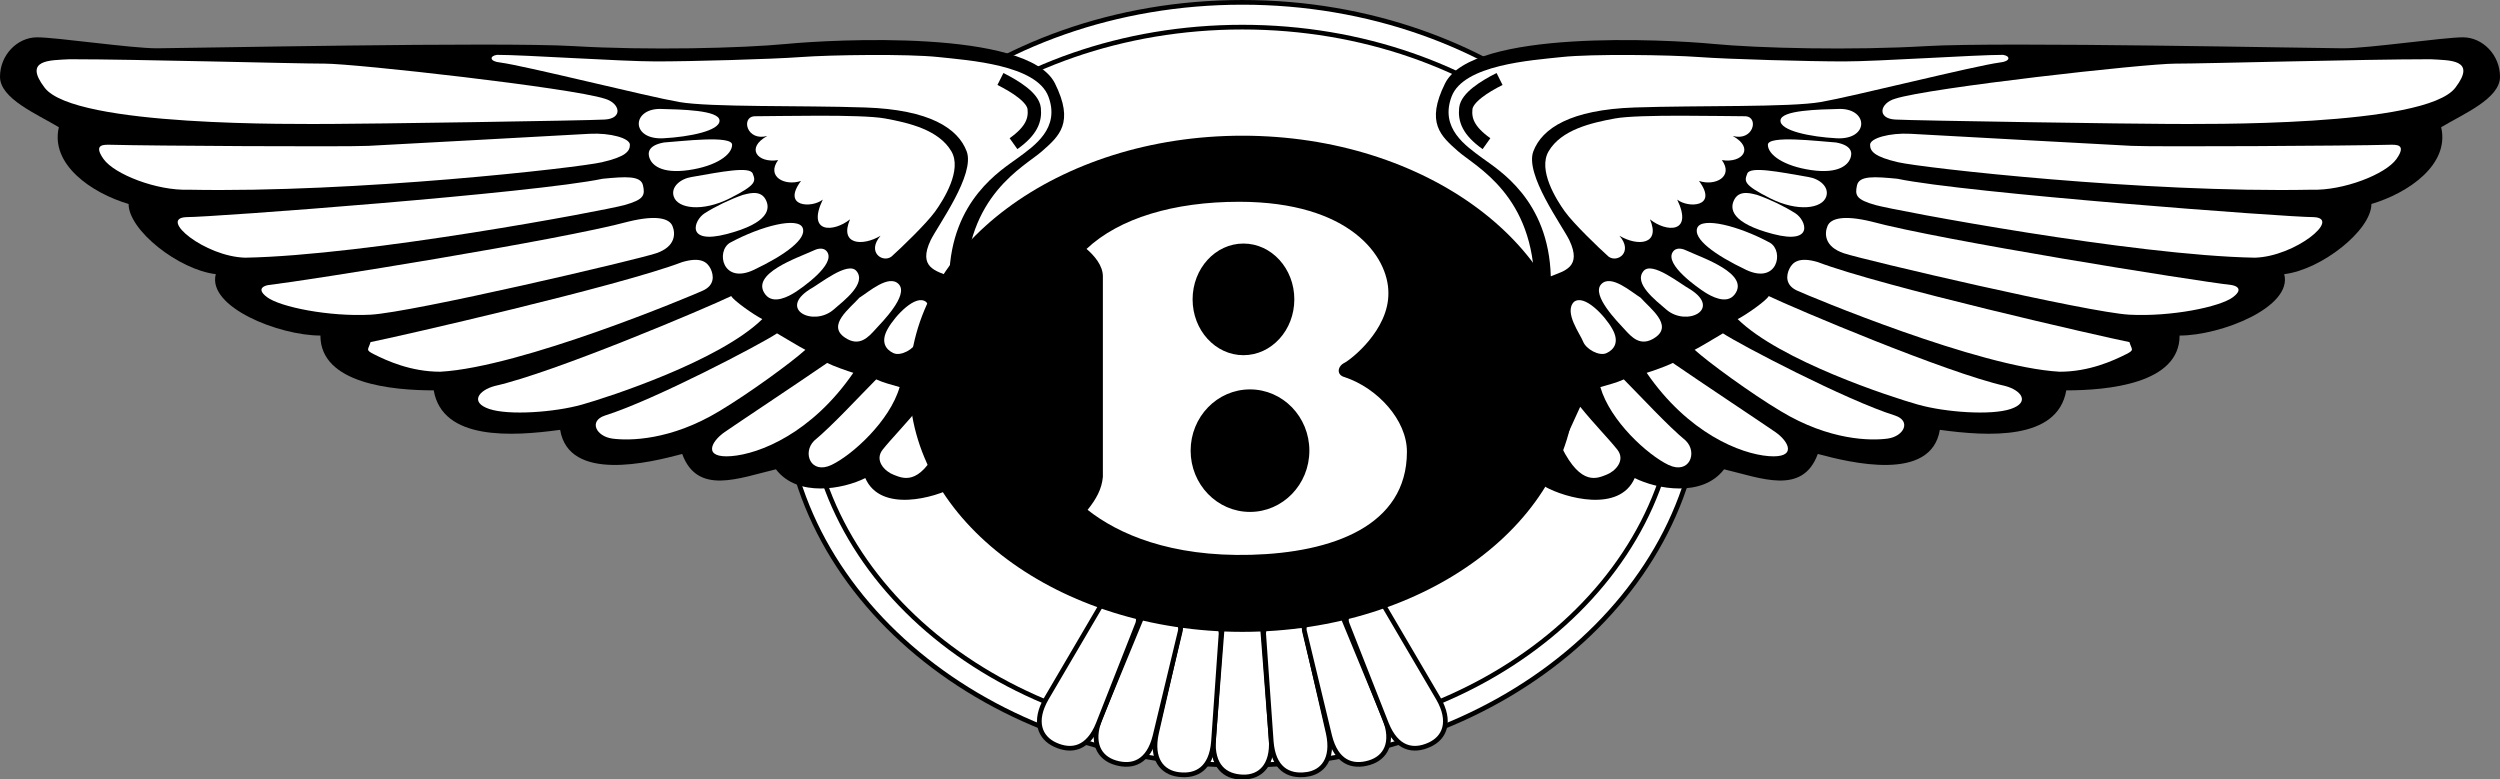 <?xml version="1.0" encoding="UTF-8"?>
<svg xmlns="http://www.w3.org/2000/svg" height="58.32" viewBox="0 0 187.087 58.32" width="187.087">
  <rect x="0" y="0" width="187.087" height="58.32" fill="#808080" stroke="none"/>
  <g clip-rule="evenodd" fill-rule="evenodd">
    <path d="m92.972 57.264c18.982 0 34.371-12.779 34.371-28.544 0-15.764-15.389-28.544-34.371-28.544-18.981 0-34.37 12.78-34.37 28.544s15.389 28.544 34.37 28.544z" fill="#fff" stroke="#000" stroke-miterlimit="2.613" stroke-width=".351"></path>
    <path d="m92.972 55.407c17.962 0 32.525-11.948 32.525-26.688 0-14.739-14.563-26.688-32.525-26.688s-32.524 11.95-32.524 26.689 14.562 26.687 32.524 26.687z" fill="#fff" stroke="#000" stroke-miterlimit="2.613" stroke-width=".351"></path>
    <path d="m71.442 36.433c-1.468.82-5.545 1.969-6.688-.657-1.631.821-5.056 1.478-6.688-.656-2.773.656-5.872 1.97-7.014-1.148-2.447.656-8.482 2.134-9.134-1.805-3.588.492-8.808.82-9.46-2.954-3.099 0-8.481-.492-8.481-4.102-3.099 0-8.482-2.133-7.829-4.595-2.773-.328-6.525-3.282-6.525-5.251-2.772-.821-5.872-2.954-5.219-5.744-1.631-.985-4.404-2.134-4.404-3.774 0-1.641 1.305-2.954 2.773-2.954s7.014.821 8.971.821c1.958 0 25.608-.492 31.154-.165 5.546.329 12.56.165 15.985-.164s18.036-1.124 20.063 2.954c1.468 2.954.327 3.938-.979 5.087-1.305 1.149-5.709 3.282-5.709 10.174s.815 10.502-.816 14.933z"></path>
    <path d="m5.22 4.434c5.056 0 16.8.328 19.083.328 2.284 0 18.432 1.805 20.959 2.625 1.142.329 1.387 1.477 0 1.559-1.386.082-18.023.329-20.47.329s-19.2.233-21.448-2.708c-1.632-2.133.407-2.051 1.876-2.133z" fill="#fff"></path>
    <path d="m8.237 10.833c2.936.082 17.615.164 19.328.082 1.712-.082 15.006-.82 16.556-.903 1.549-.082 3.018.328 3.018.821 0 .492-.326.902-2.121 1.313-1.794.41-18.35 2.297-30.909 2.051-2.365.083-5.545-1.148-6.361-2.297-.816-1.149.081-1.067.489-1.067z" fill="#fff"></path>
    <path d="m13.946 16.249c2.039 0 26.097-1.805 31.154-2.872 1.713-.164 2.854-.246 3.018.492s.082 1.066-1.387 1.477c-1.468.41-19.328 3.774-28.381 3.938-3.018-.082-6.525-2.953-4.404-3.035z" fill="#fff"></path>
    <path d="m20.063 21.335c2.854-.328 21.856-3.364 26.995-4.759 2.039-.492 3.018-.246 3.262.328.245.575.245 1.559-1.223 2.051-1.468.493-18.268 4.431-21.367 4.595s-6.769-.574-7.748-1.313c-.98-.737.081-.902.081-.902z" fill="#fff"></path>
    <path d="m27.729 25.602c2.039-.41 18.595-4.184 23.325-5.989 1.386-.411 1.875 0 2.12.492.245.493.327 1.231-.571 1.641-.897.411-13.62 5.744-19.654 6.072-2.203 0-3.983-.814-4.975-1.313-.653-.329-.409-.329-.245-.903z" fill="#fff"></path>
    <path d="m54.723 22.156c-1.876.902-13.293 5.743-17.697 6.728-1.224.328-1.876 1.231-.408 1.723 1.468.493 4.893.247 6.932-.328 2.039-.574 10.316-3.281 13.497-6.399-.652-.329-2.161-1.396-2.324-1.724z" fill="#fff"></path>
    <path d="m58.148 24.946c-1.224.82-9.215 5.004-12.886 6.154-1.223.41-.652 1.559.571 1.723s4.322.164 7.992-2.052c2.202-1.313 5.464-3.692 6.443-4.594-.489-.247-1.549-.903-2.12-1.231z" fill="#fff"></path>
    <path d="m61.9 27.161c-2.087 1.438-6.901 4.636-7.666 5.169-1.061.738-1.631 1.969.489 1.805s6.035-1.723 9.134-6.235c-.407-.124-1.468-.493-1.957-.739z" fill="#fff"></path>
    <path d="m65.57 28.392c-1.305 1.313-3.262 3.445-4.648 4.595-.897.902-.245 2.543 1.305 1.805s4.363-3.281 5.097-5.825c-.572-.165-1.224-.329-1.754-.575z" fill="#fff"></path>
    <path d="m68.832 30.442c-1.06 1.313-2.12 2.38-2.773 3.2-.652.82.163 1.641.816 1.887.652.246 1.876.903 3.344-2.051z" fill="#fff"></path>
    <path d="m37.189 4.105c2.12 0 9.297.492 11.907.492s8.645-.164 10.847-.328 7.992-.246 10.276 0c2.283.246 7.34.574 8.237 2.954s-1.06 3.692-2.283 4.595c-1.224.903-4.975 3.118-5.138 8.861-.979-.41-2.365-.656-1.387-2.708.571-1.149 3.344-4.923 2.692-6.646-.653-1.723-2.773-3.118-7.585-3.282s-11.581 0-13.946-.411c-2.365-.41-11.5-2.708-13.375-2.954-.816-.08-.816-.49-.245-.573z" fill="#fff"></path>
    <path d="m56.436 8.7c1.712 0 7.992-.164 9.786.164s4.031.848 4.975 2.461c.815 1.395-.571 3.61-1.223 4.513-.653.902-2.528 2.708-3.262 3.364-.653.492-1.876-.328-.815-1.559-1.387.82-3.099.656-2.284-1.231-1.224.985-3.263 1.067-2.039-1.477-.815.656-3.099.575-1.631-1.395-1.224.41-2.61-.328-1.713-1.559-1.549.246-2.447-.902-.815-1.805-1.55.411-1.958-1.394-.979-1.476z" fill="#fff"></path>
    <path d="m49.393 8.151c-2.141 0-2.184 2.326.257 2.197 1.924-.102 4.239-.56 4.196-1.335-.043-.776-2.869-.819-4.453-.862z" fill="#fff"></path>
    <path d="m49.692 10.662c-1.199.216-1.242.775-1.071 1.206s.814 1.163 2.912.862c2.098-.302 3.254-1.163 3.254-1.896s-3.81-.258-5.095-.172z" fill="#fff"></path>
    <path d="m51.748 13.247c-.813.129-1.57.733-1.327 1.464.299.905 2.141 1.164 4.196.129 2.055-1.034 1.927-1.292 1.712-1.852-.214-.56-2.355-.129-4.581.259z" fill="#fff"></path>
    <path d="m55.601 14.582c-.985.344-2.055.861-2.869 1.378s-1.456 2.369 1.67 1.551c3.125-.818 3.297-1.896 2.868-2.627-.427-.733-1.412-.345-1.669-.302z" fill="#fff"></path>
    <path d="m54.628 18.166c-1.071.646-.557 3.144 1.798 2.024 2.354-1.12 3.981-2.326 3.639-3.145-.342-.818-3.039-.172-5.437 1.121z" fill="#fff"></path>
    <path d="m60.833 18.769c-1.114.517-4.753 1.723-3.554 3.273.6.775 1.756.129 2.227-.172.471-.302 3.04-2.068 2.398-3.016-.282-.415-.814-.215-1.071-.085z" fill="#fff"></path>
    <path d="m60.584 21.663c-2.355 1.507.3 2.8 1.798 1.507.813-.701 2.475-1.966 1.712-2.886-.641-.775-2.782.991-3.51 1.379z" fill="#fff"></path>
    <path d="m64.317 22.274c-.728.818-2.433 2.053-1.113 2.972 1.113.775 1.798-.043 2.312-.603s2.483-2.542 1.755-3.36-2.312.603-2.954.991z" fill="#fff"></path>
    <path d="m69.298 22.59c-.771-.603-2.312 1.034-2.868 2.025-.557.99-.128 1.55.428 1.809.557.259 1.542-.301 1.755-.861.214-.561 1.455-2.198.685-2.973z" fill="#fff"></path>
  </g>
  <path d="m74.867 5.911c1.142.574 2.446 1.395 2.528 2.215s-.163 1.641-1.55 2.625" fill="none" stroke="#000" stroke-miterlimit="2.613" stroke-width="1"></path>
  <path clip-rule="evenodd" d="m115.645 36.433c1.468.82 5.546 1.969 6.688-.657 1.631.821 5.057 1.478 6.688-.656 2.772.656 5.872 1.97 7.014-1.148 2.446.656 8.481 2.134 9.134-1.805 3.589.492 8.809.82 9.461-2.954 3.099 0 8.481-.492 8.481-4.102 3.099 0 8.481-2.133 7.829-4.595 2.773-.328 6.524-3.282 6.524-5.251 2.772-.821 5.872-2.954 5.22-5.744 1.631-.984 4.404-2.133 4.404-3.774s-1.306-2.954-2.773-2.954-7.014.821-8.971.821c-1.958 0-25.608-.492-31.154-.165-5.546.329-12.56.165-15.984-.164-3.426-.328-18.036-1.124-20.063 2.954-1.468 2.954-.326 3.938.979 5.087s5.709 3.282 5.709 10.174-.817 10.502.814 14.933z" fill-rule="evenodd"></path>
  <path clip-rule="evenodd" d="m181.867 4.434c-5.057 0-16.801.328-19.084.328-2.284 0-18.432 1.805-20.96 2.625-1.142.329-1.386 1.477 0 1.559 1.387.082 18.023.329 20.471.329 2.446 0 19.2.233 21.449-2.708 1.631-2.133-.408-2.051-1.876-2.133z" fill="#fff" fill-rule="evenodd"></path>
  <path clip-rule="evenodd" d="m178.85 10.833c-2.937.082-17.616.164-19.329.082s-15.006-.82-16.556-.903c-1.549-.082-3.018.328-3.018.821 0 .492.327.902 2.121 1.313s18.35 2.297 30.909 2.051c2.365.083 5.546-1.148 6.361-2.297.816-1.149-.081-1.067-.488-1.067z" fill="#fff" fill-rule="evenodd"></path>
  <path clip-rule="evenodd" d="m173.141 16.249c-2.039 0-26.098-1.805-31.154-2.872-1.712-.164-2.854-.246-3.018.492s-.081 1.066 1.387 1.477c1.468.41 19.328 3.774 28.381 3.938 3.017-.082 6.524-2.953 4.404-3.035z" fill="#fff" fill-rule="evenodd"></path>
  <path clip-rule="evenodd" d="m167.024 21.335c-2.854-.328-21.857-3.364-26.995-4.759-2.039-.492-3.018-.246-3.263.328-.244.575-.244 1.559 1.224 2.051 1.468.493 18.269 4.431 21.367 4.595 3.1.164 6.77-.574 7.748-1.313.979-.737-.081-.902-.081-.902z" fill="#fff" fill-rule="evenodd"></path>
  <path clip-rule="evenodd" d="m159.357 25.602c-2.038-.41-18.594-4.184-23.324-5.989-1.387-.411-1.876 0-2.12.492-.245.493-.326 1.231.57 1.641.897.411 13.62 5.744 19.655 6.072 2.201 0 3.982-.814 4.975-1.313.653-.329.408-.329.244-.903z" fill="#fff" fill-rule="evenodd"></path>
  <path clip-rule="evenodd" d="m132.363 22.156c1.876.902 13.293 5.743 17.697 6.728 1.224.328 1.876 1.231.407 1.723-1.468.493-4.893.247-6.932-.328-2.039-.574-10.316-3.281-13.497-6.399.653-.329 2.162-1.396 2.325-1.724z" fill="#fff" fill-rule="evenodd"></path>
  <path clip-rule="evenodd" d="m128.938 24.946c1.224.82 9.216 5.004 12.886 6.154 1.224.41.652 1.559-.57 1.723-1.224.164-4.322.164-7.992-2.052-2.203-1.313-5.465-3.692-6.443-4.594.488-.247 1.548-.903 2.119-1.231z" fill="#fff" fill-rule="evenodd"></path>
  <path clip-rule="evenodd" d="m125.187 27.161c2.087 1.438 6.901 4.636 7.666 5.169 1.061.738 1.631 1.969-.489 1.805s-6.035-1.723-9.135-6.235c.408-.124 1.468-.493 1.958-.739z" fill="#fff" fill-rule="evenodd"></path>
  <path clip-rule="evenodd" d="m121.517 28.392c1.305 1.313 3.262 3.445 4.648 4.595.896.902.245 2.543-1.305 1.805s-4.363-3.281-5.098-5.825c.572-.165 1.224-.329 1.755-.575z" fill="#fff" fill-rule="evenodd"></path>
  <path clip-rule="evenodd" d="m118.254 30.442c1.061 1.313 2.121 2.38 2.773 3.2s-.163 1.641-.815 1.887c-.653.246-1.876.903-3.344-2.051z" fill="#fff" fill-rule="evenodd"></path>
  <path clip-rule="evenodd" d="m149.897 4.105c-2.12 0-9.297.492-11.907.492-2.609 0-8.645-.164-10.847-.328s-7.992-.246-10.275 0c-2.284.246-7.34.574-8.237 2.954s1.061 3.692 2.283 4.595c1.224.903 4.976 3.118 5.139 8.861.979-.41 2.364-.656 1.386-2.708-.57-1.149-3.344-4.923-2.691-6.646s2.772-3.118 7.585-3.282c4.812-.164 11.581 0 13.946-.411 2.364-.41 11.499-2.708 13.374-2.954.815-.08.815-.49.244-.573z" fill="#fff" fill-rule="evenodd"></path>
  <path clip-rule="evenodd" d="m130.65 8.7c-1.713 0-7.992-.164-9.786.164-1.795.328-4.031.848-4.975 2.461-.816 1.395.57 3.61 1.223 4.513.652.902 2.528 2.708 3.263 3.364.652.492 1.875-.328.815-1.559 1.386.82 3.099.656 2.283-1.231 1.224.985 3.263 1.067 2.039-1.477.815.656 3.099.575 1.631-1.395 1.224.41 2.61-.328 1.713-1.559 1.549.246 2.446-.902.815-1.805 1.551.411 1.958-1.394.979-1.476z" fill="#fff" fill-rule="evenodd"></path>
  <path clip-rule="evenodd" d="m137.693 8.151c2.142 0 2.185 2.326-.257 2.197-1.924-.102-4.238-.56-4.195-1.335.043-.776 2.868-.819 4.452-.862z" fill="#fff" fill-rule="evenodd"></path>
  <path clip-rule="evenodd" d="m137.395 10.662c1.198.216 1.241.775 1.07 1.206-.172.431-.814 1.163-2.911.862-2.099-.302-3.255-1.163-3.255-1.896s3.81-.258 5.096-.172z" fill="#fff" fill-rule="evenodd"></path>
  <path clip-rule="evenodd" d="m135.339 13.247c.813.129 1.569.733 1.327 1.464-.3.905-2.141 1.164-4.195.129-2.056-1.034-1.927-1.292-1.713-1.852s2.354-.129 4.581.259z" fill="#fff" fill-rule="evenodd"></path>
  <path clip-rule="evenodd" d="m131.485 14.582c.985.344 2.056.861 2.869 1.378s1.456 2.369-1.67 1.551c-3.125-.818-3.297-1.896-2.868-2.627.428-.733 1.413-.345 1.669-.302z" fill="#fff" fill-rule="evenodd"></path>
  <path clip-rule="evenodd" d="m132.458 18.166c1.07.646.557 3.144-1.798 2.024s-3.982-2.326-3.641-3.145c.343-.818 3.042-.172 5.439 1.121z" fill="#fff" fill-rule="evenodd"></path>
  <path clip-rule="evenodd" d="m126.254 18.769c1.112.517 4.752 1.723 3.554 3.273-.6.775-1.756.129-2.227-.172-.471-.302-3.04-2.068-2.397-3.016.281-.415.813-.215 1.07-.085z" fill="#fff" fill-rule="evenodd"></path>
  <path clip-rule="evenodd" d="m126.503 21.663c2.354 1.507-.301 2.8-1.799 1.507-.813-.701-2.475-1.966-1.713-2.886.643-.775 2.783.991 3.512 1.379z" fill="#fff" fill-rule="evenodd"></path>
  <path clip-rule="evenodd" d="m122.77 22.274c.728.818 2.432 2.053 1.113 2.972-1.113.775-1.799-.043-2.313-.603s-2.483-2.542-1.755-3.36 2.312.603 2.955.991z" fill="#fff" fill-rule="evenodd"></path>
  <path clip-rule="evenodd" d="m117.788 22.59c.771-.603 2.313 1.034 2.869 2.025.557.99.128 1.55-.429 1.809s-1.541-.301-1.755-.861c-.214-.561-1.455-2.198-.685-2.973z" fill="#fff" fill-rule="evenodd"></path>
  <path d="m112.219 5.911c-1.142.574-2.446 1.395-2.527 2.215-.082.82.163 1.641 1.549 2.625" fill="none" stroke="#000" stroke-miterlimit="2.613" stroke-width="1"></path>
  <path d="m92.913 58.145c-1.245.03-2.233-.825-2.097-2.82l.623-8.01c.026-.708 1.086-1.2 1.534-1.2.449 0 1.509.492 1.535 1.2l.622 8.01c.136 1.994-.852 2.785-2.217 2.82z" style="fill-rule:evenodd;clip-rule:evenodd;fill:#fff;stroke:#000;stroke-width:.351;stroke-miterlimit:2.613"></path>
  <path d="m93.032 58.145c1.244.03 2.233-.825 2.097-2.82l-.622-8.01c-.025-.708-1.086-1.2-1.535-1.2-.448 0-1.508.492-1.534 1.2l-.623 8.01c-.136 1.994.85 2.785 2.217 2.82z" style="fill-rule:evenodd;clip-rule:evenodd;fill:#fff;stroke:#000;stroke-width:.351;stroke-miterlimit:2.613"></path>
  <path d="m97.742 57.961c1.234-.155 2.086-1.148 1.657-3.102l-1.795-7.828c-.13-.696-1.25-1.025-1.694-.959-.443.067-1.419.712-1.34 1.416l.563 8.014c.16 1.993 1.252 2.63 2.609 2.459z" style="fill-rule:evenodd;clip-rule:evenodd;fill:#fff;stroke:#000;stroke-width:.351;stroke-miterlimit:2.613"></path>
  <path d="m102.485 57.072c1.193-.359 1.868-1.481 1.124-3.336l-3.063-7.42c-.242-.666-1.401-.803-1.828-.663-.426.141-1.283.938-1.089 1.621l1.879 7.808c.485 1.94 1.668 2.385 2.977 1.99z" style="fill-rule:evenodd;clip-rule:evenodd;fill:#fff;stroke:#000;stroke-width:.351;stroke-miterlimit:2.613"></path>
  <path d="m106.985 55.728c1.132-.522 1.646-1.729.651-3.461l-4.058-6.919c-.333-.625-1.5-.599-1.903-.4-.402.199-1.14 1.109-.854 1.757l2.94 7.47c.75 1.851 1.981 2.127 3.224 1.553z" style="fill-rule:evenodd;clip-rule:evenodd;fill:#fff;stroke:#000;stroke-width:.351;stroke-miterlimit:2.613"></path>
  <path d="m88.203 57.961c-1.235-.155-2.087-1.148-1.658-3.102l1.795-7.828c.13-.696 1.251-1.025 1.694-.959.443.067 1.419.712 1.34 1.416l-.563 8.014c-.159 1.993-1.251 2.63-2.608 2.459z" style="fill-rule:evenodd;clip-rule:evenodd;fill:#fff;stroke:#000;stroke-width:.351;stroke-miterlimit:2.613"></path>
  <path d="m83.459 57.072c-1.192-.359-1.868-1.481-1.123-3.336l3.061-7.42c.242-.666 1.402-.803 1.829-.663.427.141 1.282.938 1.088 1.621l-1.878 7.808c-.485 1.94-1.666 2.385-2.977 1.99z" style="fill-rule:evenodd;clip-rule:evenodd;fill:#fff;stroke:#000;stroke-width:.351;stroke-miterlimit:2.613"></path>
  <path d="m78.959 55.728c-1.132-.522-1.646-1.729-.651-3.461l4.058-6.919c.333-.625 1.5-.599 1.903-.4s1.14 1.109.854 1.757l-2.94 7.47c-.749 1.851-1.981 2.127-3.224 1.553z" style="fill-rule:evenodd;clip-rule:evenodd;fill:#fff;stroke:#000;stroke-width:.351;stroke-miterlimit:2.613"></path>
  <path clip-rule="evenodd" d="m92.972 47.285c13.758 0 24.913-8.312 24.913-18.565s-11.154-18.565-24.913-18.565-24.912 8.312-24.912 18.565c0 10.254 11.154 18.565 24.912 18.565z" fill-rule="evenodd"></path>
  <path clip-rule="evenodd" d="m103.9 21.91c0-2.708-2.854-6.81-11.173-6.81-4.893 0-8.971 1.23-11.417 3.528.571.492 1.223 1.231 1.223 2.051v15.015c-.082.902-.489 1.641-1.142 2.461 2.284 1.805 6.199 3.528 12.234 3.364s11.662-2.134 11.662-7.713c0-2.379-2.202-4.759-4.648-5.579-.652-.164-.55-.811-.041-1.067.489-.245 3.343-2.461 3.302-5.25z" fill="#fff" fill-rule="evenodd"></path>
  <path clip-rule="evenodd" d="m93.054 26.58c2.102 0 3.807-1.871 3.807-4.177 0-2.307-1.705-4.177-3.807-4.177s-3.806 1.87-3.806 4.177c0 2.306 1.704 4.177 3.806 4.177z" fill-rule="evenodd"></path>
  <path clip-rule="evenodd" d="m93.543 38.134c2.356 0 4.268-1.974 4.268-4.409s-1.911-4.409-4.268-4.409-4.267 1.974-4.267 4.409 1.911 4.409 4.267 4.409z" fill-rule="evenodd" stroke="#000" stroke-miterlimit="2.613" stroke-width=".351"></path>
</svg>
